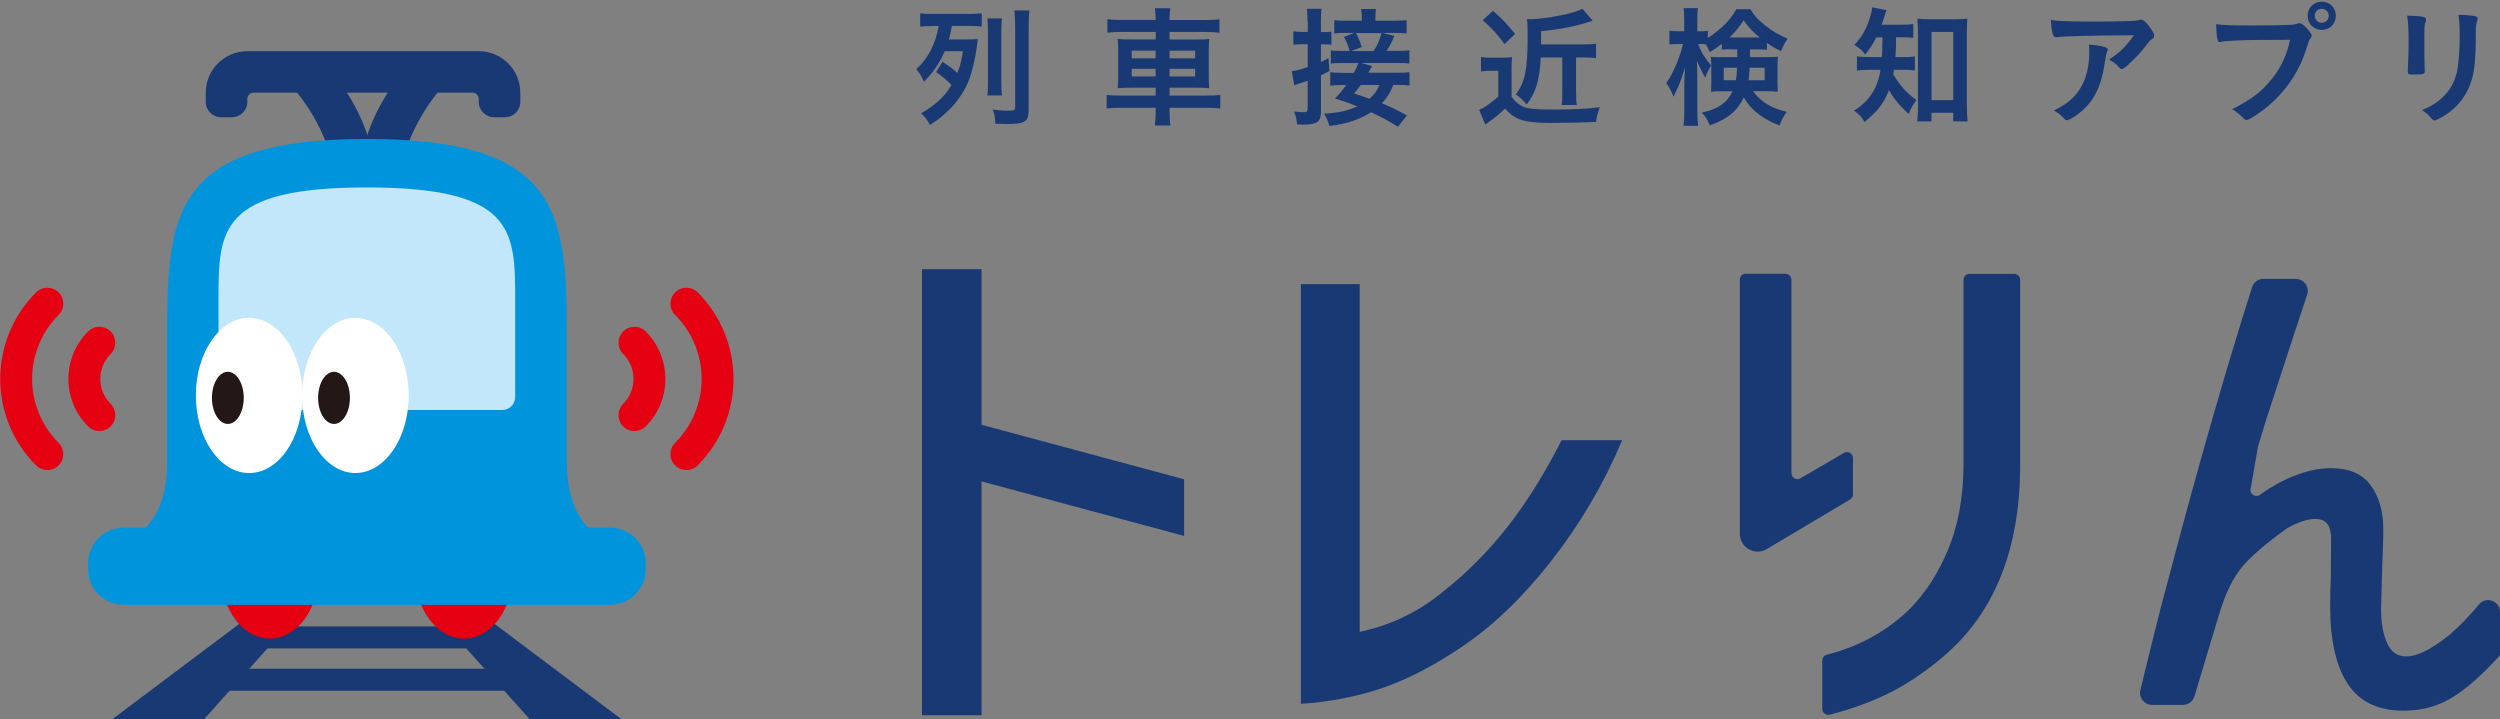 <svg width="511" height="147" viewBox="0 0 511 147" fill="none" xmlns="http://www.w3.org/2000/svg">
<rect x="0" y="0" width="511" height="147" fill="#808080" stroke="none"/>
<g clip-path="url(#clip0_85_81)">
<path d="M97.847 10.465H50.536C45.858 10.465 42.059 14.264 42.059 18.943V20.817C42.059 22.551 43.461 23.966 45.208 23.966H47.4C49.134 23.966 50.549 22.564 50.549 20.817V20.218C50.549 19.517 51.123 18.943 51.824 18.943H96.585C97.286 18.943 97.86 19.517 97.86 20.218V20.817C97.86 22.551 99.262 23.966 101.009 23.966H103.202C104.935 23.966 106.35 22.564 106.35 20.817V18.943C106.35 14.264 102.551 10.465 97.873 10.465L97.847 10.465Z" fill="#183973"/>
<path d="M73.995 31.361C75.78 23.649 79.859 16.675 85.711 11.346L86.565 10.568L94.419 13.755L93.564 14.533C87.713 19.862 83.633 26.849 81.848 34.549L73.995 31.361Z" fill="#183973"/>
<path d="M76.174 31.361C74.389 23.649 70.309 16.675 64.457 11.346L63.603 10.568L55.75 13.755L56.604 14.533C62.456 19.862 66.535 26.849 68.32 34.549L76.174 31.361Z" fill="#183973"/>
<path d="M22.998 146.979H41.739L60.161 126.39H50.408L22.998 146.979Z" fill="#183973"/>
<path d="M126.99 146.979H108.249L89.814 126.39H99.58L126.99 146.979Z" fill="#183973"/>
<path d="M101.224 128.034H50.624V132.534H101.224V128.034Z" fill="#183973"/>
<path d="M105.418 136.69H42.937V141.191H105.418V136.69Z" fill="#183973"/>
<path d="M55.151 130.534C60.65 130.534 65.108 124.592 65.108 117.262C65.108 109.933 60.65 103.991 55.151 103.991C49.652 103.991 45.194 109.933 45.194 117.262C45.194 124.592 49.652 130.534 55.151 130.534Z" fill="#E50012"/>
<path d="M94.837 130.534C100.336 130.534 104.793 124.592 104.793 117.262C104.793 109.933 100.336 103.991 94.837 103.991C89.338 103.991 84.88 109.933 84.88 117.262C84.88 124.592 89.338 130.534 94.837 130.534Z" fill="#E50012"/>
<path d="M80.483 118.702H24.223C18.167 118.702 18.167 110.479 23.649 110.479C27.971 110.479 34.167 106.527 34.167 94.364C34.167 82.202 34.167 70.027 34.167 70.027C34.167 44.275 34.409 28.402 75.077 28.402H74.937C115.491 28.402 115.848 44.262 115.848 70.027V94.364C115.848 106.527 122.031 110.479 126.365 110.479C131.847 110.479 131.847 118.702 125.792 118.702H69.532" fill="#0094DD"/>
<path d="M124.733 107.853H25.268C21.268 107.853 18.026 111.095 18.026 115.094V116.394C18.026 120.393 21.268 123.635 25.268 123.635H124.733C128.732 123.635 131.975 120.393 131.975 116.394V115.094C131.975 111.095 128.732 107.853 124.733 107.853Z" fill="#0094DD"/>
<path fill-rule="evenodd" clip-rule="evenodd" d="M11.979 59.769C13.251 61.041 13.251 63.103 11.979 64.375C4.76 71.594 4.76 83.301 11.979 90.519C13.251 91.791 13.251 93.853 11.979 95.125C10.707 96.397 8.645 96.397 7.373 95.125C-2.39 85.363 -2.39 69.532 7.373 59.769C8.645 58.497 10.707 58.497 11.979 59.769Z" fill="#E50012"/>
<path fill-rule="evenodd" clip-rule="evenodd" d="M22.611 67.749C23.883 69.021 23.883 71.083 22.611 72.355C19.79 75.175 19.79 79.73 22.611 82.55C23.883 83.822 23.883 85.884 22.611 87.156C21.339 88.428 19.277 88.428 18.005 87.156C12.64 81.792 12.64 73.113 18.005 67.749C19.277 66.477 21.339 66.477 22.611 67.749Z" fill="#E50012"/>
<path fill-rule="evenodd" clip-rule="evenodd" d="M137.998 59.769C139.27 58.497 141.332 58.497 142.604 59.769C152.367 69.532 152.367 85.363 142.604 95.125C141.332 96.397 139.27 96.397 137.998 95.125C136.726 93.853 136.726 91.791 137.998 90.519C145.217 83.301 145.217 71.594 137.998 64.375C136.726 63.103 136.726 61.041 137.998 59.769Z" fill="#E50012"/>
<path fill-rule="evenodd" clip-rule="evenodd" d="M127.377 67.749C128.649 66.477 130.711 66.477 131.983 67.749C137.347 73.113 137.347 81.792 131.983 87.156C130.711 88.428 128.649 88.428 127.377 87.156C126.105 85.884 126.105 83.822 127.377 82.55C130.197 79.73 130.197 75.175 127.377 72.355C126.105 71.083 126.105 69.021 127.377 67.749Z" fill="#E50012"/>
<path d="M47.31 83.809C45.844 83.809 44.658 82.623 44.658 81.157V61.167C44.658 47.029 44.837 38.309 75.038 38.309H74.924C105.036 38.309 105.304 47.016 105.304 61.167V81.157C105.304 82.623 104.118 83.809 102.652 83.809H47.297H47.31Z" fill="#C2E6FA"/>
<path d="M72.643 96.685C78.663 96.685 83.543 89.585 83.543 80.826C83.543 72.067 78.663 64.966 72.643 64.966C66.623 64.966 61.743 72.067 61.743 80.826C61.743 89.585 66.623 96.685 72.643 96.685Z" fill="white"/>
<path d="M68.27 86.652C70.066 86.652 71.521 84.266 71.521 81.323C71.521 78.38 70.066 75.994 68.27 75.994C66.475 75.994 65.019 78.38 65.019 81.323C65.019 84.266 66.475 86.652 68.27 86.652Z" fill="#231815"/>
<path d="M50.93 96.685C56.95 96.685 61.831 89.585 61.831 80.826C61.831 72.067 56.95 64.966 50.93 64.966C44.91 64.966 40.03 72.067 40.03 80.826C40.03 89.585 44.91 96.685 50.93 96.685Z" fill="white"/>
<path d="M46.57 86.652C48.366 86.652 49.821 84.266 49.821 81.323C49.821 78.38 48.366 75.994 46.57 75.994C44.775 75.994 43.319 78.38 43.319 81.323C43.319 84.266 44.775 86.652 46.57 86.652Z" fill="#231815"/>
</g>
<path d="M242.04 109.547L200.614 98.398V146.2H188.457V55.028H200.614V86.823L242.04 97.972V109.547Z" fill="#183973"/>
<path d="M331.573 89.981C327.832 98.859 322.999 107.093 317.084 114.647C311.157 122.201 304.964 128.128 298.502 132.415C292.661 136.313 287.208 139.094 282.143 140.77C277.079 142.446 271.662 143.479 265.894 143.867V58.076H277.929V129.148C284.159 127.824 289.734 125.176 294.64 121.193C299.62 117.294 304.113 112.813 308.085 107.749C312.056 102.684 315.76 96.757 319.185 89.981H331.573Z" fill="#183973"/>
<path d="M356.857 55.963H364.958C365.625 55.963 366.172 56.51 366.172 57.178V96.734C366.172 97.669 367.192 98.252 367.994 97.778L376.92 92.568C377.734 92.094 378.742 92.677 378.742 93.612V101.057C378.742 101.482 378.511 101.883 378.147 102.102L361.132 112.23C358.703 113.676 355.618 111.927 355.618 109.097V57.153C355.618 56.486 356.165 55.939 356.833 55.939L356.857 55.963ZM372.475 134.99C372.475 134.431 372.864 133.957 373.398 133.824C380.09 132.124 385.786 128.966 390.474 124.351C393.668 121.084 396.255 117.028 398.247 112.194C400.238 107.36 401.271 101.749 401.344 95.361V57.19C401.344 56.522 401.89 55.975 402.558 55.975H411.703C412.371 55.975 412.918 56.522 412.918 57.19V95.361C412.845 112.425 407.622 125.359 397.251 134.164C393.121 137.674 389.065 140.333 385.094 142.167C381.572 143.795 377.868 145.094 373.981 146.078C373.216 146.272 372.475 145.677 372.475 144.888V134.99Z" fill="#183973"/>
<path d="M469.282 57.02C470.934 57.02 472.112 58.636 471.59 60.215L468.432 69.76C467.424 72.882 466.234 76.525 464.862 80.691C463.489 84.856 462.384 88.391 461.534 91.269L460.052 99.795C459.724 100.9 460.963 101.798 461.91 101.143C464.06 99.612 466.161 98.422 468.201 97.56C471.165 96.309 473.885 95.69 476.387 95.69C480.128 95.69 482.86 96.856 484.573 99.199C486.285 101.531 487.147 104.543 487.147 108.199C487.147 110.773 487.075 111.029 486.917 116.178L486.686 124.473C486.686 127.278 487.099 129.598 487.913 131.432C488.726 133.266 490.038 134.177 491.823 134.177C494.082 134.177 497.045 132.695 500.713 129.732C502.741 127.983 504.733 125.918 506.713 123.538C508.158 121.789 511 122.809 511 125.08V133.934C507.575 137.747 504.381 140.589 501.418 142.459C498.454 144.33 495.066 145.265 491.252 145.265C486.115 145.265 482.326 143.455 479.909 139.824C477.492 136.205 476.29 130.922 476.29 123.987C476.29 121.728 476.326 119.736 476.411 118.024C476.411 116.227 476.436 113.858 476.472 110.895C476.509 107.932 476.484 109.778 476.411 109.231C476.253 107.13 475.209 106.073 473.254 106.073C471.699 106.073 469.78 106.705 467.521 107.944C463.161 111.065 460.064 113.725 458.231 115.947C456.397 118.17 454.854 121.339 453.615 125.469L448.575 142.229C448.308 143.309 447.337 144.075 446.219 144.075H439.855C438.289 144.075 437.135 142.605 437.499 141.075C439.685 131.918 441.592 124.339 443.219 118.364C449.11 95.945 454.806 76.051 460.332 58.684C460.647 57.676 461.582 56.996 462.651 56.996H469.319L469.282 57.02Z" fill="#183973"/>
<path d="M192.683 12.63C194.092 13.577 194.93 14.197 195.683 14.901C196.302 13.334 196.521 12.496 196.812 10.468H193.108C192.003 12.958 190.788 14.731 188.845 16.735C188.359 15.569 188.007 14.95 187.303 14.148C189.756 11.852 191.213 9.023 191.869 5.319H190.497C189.635 5.319 188.906 5.367 188.092 5.452V2.72C188.869 2.829 189.574 2.853 190.825 2.853H197.869C199.059 2.853 199.897 2.805 200.674 2.72V5.416C199.836 5.331 198.974 5.306 197.917 5.306H194.565C194.347 6.545 194.237 7.007 193.946 8.063H197.699C198.804 8.063 199.156 8.039 199.861 7.978C199.844 8.108 199.808 8.387 199.751 8.816C199.375 12.108 198.585 15.265 197.674 17.269C196.812 19.103 195.488 20.998 194.055 22.394C192.683 23.742 191.808 24.422 190.084 25.552C189.465 24.386 189.137 23.985 188.274 23.172C191.298 21.386 193.108 19.747 194.48 17.366C193.399 16.261 192.428 15.447 191.347 14.743L192.671 12.605L192.683 12.63ZM204.803 3.776C204.694 4.553 204.67 5.343 204.67 6.934V16.407C204.67 18.131 204.694 18.811 204.803 19.516H201.804C201.913 18.787 201.937 18.168 201.937 16.492V6.934C201.937 5.416 201.913 4.638 201.804 3.776H204.803ZM210.414 2.125C210.305 3.096 210.256 4.201 210.256 5.634V22.346C210.256 24.884 209.576 25.346 205.799 25.346C205.492 25.346 204.978 25.337 204.257 25.321C203.949 25.305 203.678 25.297 203.443 25.297C203.419 23.997 203.249 23.196 202.909 22.382C203.929 22.54 204.852 22.625 205.884 22.625C207.342 22.625 207.5 22.54 207.5 21.872V5.647C207.5 4.456 207.451 3.157 207.342 2.137H210.414V2.125Z" fill="#183973"/>
<path d="M236.21 3.958C236.21 3.096 236.162 2.501 236.053 1.687H239.21C239.101 2.501 239.052 3.096 239.052 3.958V4.092H246.23C247.687 4.092 248.525 4.043 249.254 3.934V6.691C248.416 6.581 247.469 6.533 246.315 6.533H239.052V8.075H244.287C245.878 8.075 246.424 8.051 247.177 7.966C247.092 8.852 247.068 9.205 247.068 10.553V15.411C247.068 16.783 247.092 17.16 247.177 18.034C246.4 17.949 245.805 17.925 244.263 17.925H239.052V19.54H246.449C247.906 19.54 248.695 19.491 249.424 19.382V22.188C248.61 22.078 247.748 22.03 246.4 22.03H239.052V22.71C239.052 24.034 239.101 24.762 239.247 25.649H236.028C236.162 24.762 236.223 23.997 236.223 22.71V22.03H229.227C227.903 22.03 226.956 22.078 226.203 22.188V19.382C226.932 19.491 227.746 19.54 229.203 19.54H236.223V17.925H231.389C229.871 17.925 229.203 17.949 228.45 18.034C228.535 17.22 228.559 16.662 228.559 15.411V10.601C228.559 9.363 228.535 8.767 228.45 7.954C229.203 8.039 229.749 8.063 231.316 8.063H236.235V6.521H229.264C228.158 6.521 227.187 6.569 226.349 6.679V3.922C227.138 4.031 228.073 4.08 229.349 4.08H236.235V3.946L236.21 3.958ZM231.328 10.358V11.925H236.21V10.358H231.328ZM231.328 14.063V15.629H236.21V14.063H231.328ZM244.287 11.925V10.358H239.052V11.925H244.287ZM244.287 15.629V14.063H239.052V15.629H244.287Z" fill="#183973"/>
<path d="M267.264 4.445C267.264 3.206 267.215 2.611 267.106 1.797H270.13C270.021 2.575 269.996 3.23 269.996 4.421V6.558H270.676C271.381 6.558 271.672 6.534 272.134 6.473V9.145C271.514 9.096 271.272 9.06 270.701 9.06H269.996V12.679C270.397 12.485 270.64 12.351 271.539 11.902L271.733 14.525C270.98 14.926 270.713 15.059 270.008 15.387V22.978C270.008 23.925 269.717 24.654 269.255 24.945C268.685 25.298 267.713 25.48 266.341 25.48C266.013 25.48 265.721 25.48 265.126 25.431C265.017 24.326 264.883 23.755 264.507 22.784C265.321 22.893 265.855 22.942 266.45 22.942C267.094 22.942 267.288 22.784 267.288 22.152V16.505C266.778 16.663 266.122 16.905 265.673 17.039C265.053 17.233 264.859 17.306 264.568 17.44L264.033 14.55C264.92 14.44 265.685 14.258 267.3 13.711V9.036H266.219C265.539 9.036 265.053 9.06 264.361 9.145V6.388C265.041 6.497 265.527 6.522 266.256 6.522H267.312V4.421L267.264 4.445ZM285.76 25.917C283.489 24.508 282.518 23.998 280.247 22.942C277.866 24.46 275.279 25.322 271.709 25.747C271.442 24.69 271.199 24.156 270.628 23.233C273.603 23.075 275.377 22.662 277.429 21.751C275.777 21.071 274.976 20.78 272.863 20.136C273.81 19.165 274.162 18.764 275.158 17.379H274.405C273.275 17.379 272.595 17.404 271.915 17.513V14.756C272.595 14.865 273.215 14.889 274.429 14.889H276.725C277.186 14.076 277.453 13.481 277.648 12.886H274.271C273.251 12.886 272.68 12.91 272.025 12.995V10.299C272.51 10.384 273.081 10.408 274.101 10.408H275.862C275.51 9.145 275.328 8.708 274.696 7.542L276.834 6.728H275.316C273.858 6.728 273.348 6.752 272.729 6.837V4.105C273.433 4.214 274.211 4.238 275.619 4.238H278.352V3.668C278.352 2.988 278.303 2.344 278.218 1.834H281.242C281.157 2.477 281.133 3.024 281.133 3.643V4.238H284.594C286.052 4.238 286.841 4.214 287.509 4.105V6.837C286.866 6.752 286.295 6.728 284.886 6.728H282.566L284.995 7.348C284.4 8.805 284.072 9.424 283.404 10.396H285.457C286.866 10.396 287.4 10.372 288.08 10.287V12.983C287.351 12.898 286.89 12.873 285.457 12.873H278.279L280.417 13.517C280.311 13.711 280.178 13.962 280.016 14.27C279.907 14.464 279.822 14.598 279.664 14.865H285.578C286.878 14.865 287.473 14.841 288.092 14.756V17.488C287.388 17.379 286.829 17.355 285.578 17.355H284.789C284.194 18.897 283.599 19.869 282.469 21.108C284.327 21.897 285.299 22.346 287.57 23.597L285.76 25.893V25.917ZM280.769 10.42C281.546 9.254 281.898 8.477 282.384 6.752H277.15C277.611 7.566 277.988 8.477 278.34 9.619L276.202 10.432H280.769V10.42ZM278.121 17.379C277.72 17.95 277.502 18.241 276.797 19.104C278.06 19.533 279.105 19.893 279.931 20.185C280.987 19.213 281.522 18.484 281.959 17.379H278.121Z" fill="#183973"/>
<path d="M302.728 11.659C303.408 11.769 303.833 11.793 304.804 11.793H307.1C307.853 11.793 308.399 11.769 309.067 11.684C308.982 12.437 308.958 13.165 308.958 14.513V19.723C309.492 20.561 310.039 21.072 311.01 21.642C312.03 22.213 313.524 22.395 317.411 22.395C321.297 22.395 324.382 22.262 327.017 21.91C326.58 23.039 326.374 23.804 326.228 24.934C323.884 25.043 319.536 25.128 316.961 25.128C311.618 25.128 309.674 24.509 307.622 22.189C306.456 23.318 305.897 23.804 304.088 25.104C303.954 25.213 303.821 25.298 303.602 25.48L302.339 22.456C302.428 22.399 302.562 22.335 302.74 22.262C303.335 22.043 305.144 20.744 306.25 19.772V14.477H304.525C303.796 14.477 303.42 14.501 302.715 14.611V11.635L302.728 11.659ZM305.181 2.211C307.367 4.178 307.938 4.773 309.687 6.935L307.525 9.012C305.934 6.85 304.962 5.793 303.068 4.129L305.169 2.211H305.181ZM314.933 11.744C314.69 16.359 313.961 18.825 312.067 21.363C311.205 20.391 310.634 19.881 309.82 19.286C311.678 16.967 312.249 14.234 312.249 7.651C312.249 5.757 312.225 4.627 312.115 3.899C312.735 3.923 312.796 3.923 312.953 3.923C314.787 3.923 318.783 3.304 321.273 2.599C322.269 2.332 322.949 2.065 323.41 1.761L325.548 4.214C322.742 5.235 319.208 5.975 314.994 6.376V9.072H323.58C324.795 9.072 325.366 9.048 326.228 8.939V11.878C325.414 11.769 324.637 11.744 323.665 11.744H322.147V18.679C322.147 20.051 322.196 20.841 322.305 21.46H319.196C319.305 20.78 319.33 20.051 319.33 18.679V11.744H314.933Z" fill="#183973"/>
<path d="M354.039 10.067C352.982 10.067 352.715 10.067 351.937 10.152V8.962C350.723 9.885 350.504 10.043 349.484 10.638C349.083 9.715 348.95 9.508 348.622 9.022C348.088 8.998 348.051 8.998 347.735 8.998H347.092C347.662 10.516 348.355 11.694 349.739 13.395C349.229 14.208 348.901 14.913 348.549 15.884C347.845 14.645 347.27 13.476 346.824 12.374C346.873 13.127 346.934 14.318 346.934 15.836V22.527C346.934 23.9 346.982 24.908 347.092 25.709H344.116C344.225 24.871 344.274 23.815 344.274 22.527V17.184C344.274 16.297 344.323 15.022 344.432 13.759C343.679 16.139 343.594 16.346 343.169 17.427C343.06 17.645 342.707 18.422 342.064 19.771C341.529 18.422 341.201 17.803 340.582 17.014C341.954 15.07 343.472 11.536 344.007 8.998H342.987C342.197 8.998 341.663 9.022 341.226 9.107V6.278C341.687 6.363 342.149 6.387 342.987 6.387H344.25V4.359C344.25 3.059 344.225 2.306 344.116 1.663H347.055C346.946 2.391 346.922 3.096 346.922 4.334V6.387H347.711C348.33 6.387 348.634 6.363 349.083 6.278V7.759C350.031 7.164 350.917 6.46 351.84 5.658C353.249 4.395 354.051 3.411 354.913 1.881H357.779C358.508 3.144 359.346 4.043 360.827 5.233C362.346 6.423 363.657 7.201 365.394 7.905C364.799 8.743 364.398 9.496 364.046 10.468C362.856 9.873 362.37 9.605 361.155 8.767V10.176C360.536 10.128 360.099 10.091 359.079 10.091H357.706V11.682H361.107C362.163 11.682 362.783 11.658 363.402 11.597C363.354 12.326 363.317 12.897 363.317 13.601V16.783C363.317 17.706 363.341 18.107 363.402 18.75C362.649 18.665 362.03 18.641 360.949 18.641H358.301C359.868 20.779 362.188 22.2 365.212 22.855C364.483 23.851 364.082 24.641 363.779 25.637C361.835 24.956 359.977 23.888 358.593 22.588C357.621 21.702 357.026 20.936 356.431 19.892C355.192 22.625 353.055 24.398 349.496 25.612C348.986 24.422 348.634 23.827 347.845 23.025C351.221 22.272 352.945 21.082 354.136 18.653H352.083C351.087 18.653 350.431 18.677 349.739 18.763C349.764 18.168 349.788 17.682 349.788 17.111V13.382C349.788 12.678 349.764 12.253 349.703 11.633C350.431 11.682 350.65 11.682 351.913 11.682H355.095V10.091H354.039V10.067ZM352.338 13.844V16.407H354.828C354.962 15.629 354.986 15.241 355.047 13.844H352.35H352.338ZM359.054 7.662H359.674C358.265 6.533 357.463 5.658 356.407 4.152C355.387 5.67 354.597 6.642 353.492 7.662H359.054ZM357.621 13.844C357.573 15.034 357.512 15.593 357.403 16.407H360.694V13.844H357.621Z" fill="#183973"/>
<path d="M383.526 7.614C382.773 9.096 382.288 9.861 381.255 11.124C380.612 10.31 380.017 9.8 379.045 9.181C380.697 7.396 381.632 5.671 382.361 3.108C382.555 2.428 382.652 1.943 382.688 1.493L385.603 2.088C385.47 2.38 385.36 2.659 385.142 3.436C385.008 3.946 384.85 4.384 384.607 5.052H388.518C389.732 5.052 390.376 5.027 391.081 4.918V7.723C390.303 7.638 389.49 7.614 388.518 7.614H387.546V9.375C387.522 10.104 387.498 10.638 387.413 11.671H388.955C390.121 11.671 390.68 11.646 391.408 11.537V14.403C390.704 14.294 390.036 14.27 388.894 14.27H387.133C387.085 14.646 387.048 14.755 386.976 15.156C387.595 16.213 387.789 16.504 388.324 17.184C389.344 18.508 390.133 19.261 391.724 20.476C391.044 21.314 390.619 22.067 390.109 23.281C388.251 21.581 386.951 19.99 386.113 18.399C385.117 21.022 383.903 22.613 381.122 24.933C380.527 23.9 380.017 23.366 378.96 22.613C381.012 21.35 382.361 19.856 383.308 17.913C383.794 16.881 384.146 15.751 384.389 14.27H382.385C380.976 14.27 380.308 14.294 379.555 14.427V11.513C380.308 11.646 380.927 11.671 382.446 11.671H384.656C384.713 10.861 384.757 9.513 384.79 7.626H383.526V7.614ZM394.785 24.811H391.87C391.979 23.997 392.028 22.868 392.028 21.836V6.558C392.028 5.477 391.979 4.724 391.894 3.801C392.623 3.91 393.157 3.934 394.275 3.934H399.752C400.772 3.934 401.404 3.91 402.132 3.801C402.047 4.639 402.023 5.343 402.023 6.558V21.569C402.023 22.759 402.072 23.84 402.181 24.811H399.242V23.05H394.785V24.811ZM394.809 20.463H399.242V6.533H394.809V20.463Z" fill="#183973"/>
<path d="M427.891 4.42C430.138 4.42 431.838 4.396 435.154 4.311C436.344 4.262 436.745 4.226 437.121 4.116C437.388 4.031 437.473 4.031 437.583 4.031C438.093 4.031 438.579 4.432 439.368 5.489C440.048 6.375 440.315 6.922 440.315 7.322C440.315 7.614 440.182 7.808 439.878 8.003C439.441 8.27 439.368 8.355 438.821 9.084C437.85 10.432 436.66 11.707 434.935 13.298C434.231 13.941 433.988 14.111 433.721 14.111C433.526 14.111 433.393 14.063 433.259 13.893C432.615 13.14 432.02 12.678 431.049 12.168C433.125 10.905 434.534 9.545 436.174 7.201C426.903 7.274 421.738 7.399 420.677 7.578C420.458 7.626 420.386 7.626 420.325 7.626C419.924 7.626 419.681 7.383 419.548 6.837C419.353 6.108 419.256 5.246 419.195 4.08C420.543 4.323 422.839 4.408 427.891 4.408V4.42ZM430.077 9.581C430.611 9.715 430.83 9.873 430.83 10.152C430.83 10.225 430.777 10.379 430.672 10.614C430.539 10.966 430.405 11.561 430.271 12.472C429.737 16.14 428.899 18.569 427.49 20.548C426.361 22.115 424.575 23.657 423.009 24.41C422.814 24.52 422.608 24.568 422.499 24.568C422.256 24.568 422.098 24.483 421.904 24.24C421.369 23.597 420.713 23.111 419.803 22.564C421.345 21.836 422.207 21.301 423.155 20.488C425.741 18.241 427.041 14.95 427.041 10.602C427.041 9.982 427.041 9.606 426.992 9.12C428.292 9.205 429.203 9.339 430.101 9.581H430.077Z" fill="#183973"/>
<path d="M462.918 8.148C458.084 8.173 454.684 8.343 453.821 8.586C453.797 8.61 453.773 8.61 453.736 8.61C453.226 8.61 453.056 7.723 452.983 4.942C454.307 5.137 456.032 5.209 460.027 5.209C463.647 5.209 467.885 5.124 468.565 5.052C469.051 5.003 469.209 4.967 469.695 4.784C469.828 4.736 469.889 4.736 469.986 4.736C470.448 4.736 471.006 5.173 471.881 6.193C472.391 6.837 472.5 7.007 472.5 7.298C472.5 7.493 472.415 7.651 472.233 7.893C471.966 8.221 471.941 8.294 471.346 10.189C469.828 14.937 466.841 19.212 462.784 22.334C461.169 23.572 459.627 24.52 459.226 24.52C458.934 24.52 458.874 24.495 458.254 23.876C457.526 23.147 456.955 22.71 456.226 22.334C460.197 20.33 462.359 18.69 464.436 16.043C466.294 13.699 467.46 11.16 468.079 8.136C466.679 8.153 464.958 8.161 462.918 8.161V8.148ZM477.455 3.23C477.455 4.845 476.192 6.12 474.565 6.12C472.937 6.12 471.674 4.857 471.674 3.23C471.674 1.602 472.937 0.339 474.565 0.339C476.192 0.339 477.455 1.602 477.455 3.23ZM473.132 3.23C473.132 4.007 473.775 4.663 474.565 4.663C475.354 4.663 475.998 4.019 475.998 3.23C475.998 2.44 475.354 1.797 474.565 1.797C473.775 1.797 473.132 2.44 473.132 3.23Z" fill="#183973"/>
<path d="M495.55 11.331C495.55 11.95 495.575 13.189 495.599 13.954C495.599 14.222 495.623 14.489 495.623 14.598C495.623 15.132 495.247 15.242 493.134 15.242C492.32 15.242 492.162 15.132 492.162 14.671V14.136C492.271 12.035 492.32 10.87 492.32 8.951C492.32 5.817 492.235 4.603 492.028 3.194C493.401 3.218 494.676 3.303 495.295 3.437C495.672 3.522 495.89 3.704 495.89 4.032C495.89 4.166 495.866 4.251 495.805 4.408C495.587 4.943 495.538 5.465 495.538 6.752V11.319L495.55 11.331ZM506.043 7.821C506.043 11.683 505.801 14.197 505.291 16.08C504.319 19.505 502.157 22.261 498.975 24.022C498.295 24.399 497.785 24.617 497.603 24.617C497.421 24.617 497.275 24.532 497.093 24.326C496.473 23.549 495.988 23.111 495.04 22.492C496.765 21.848 498.222 20.925 499.412 19.759C500.785 18.411 501.683 16.784 502.169 14.841C502.521 13.299 502.764 10.384 502.764 7.287C502.764 5.101 502.679 4.02 502.497 3.024C504.112 3.048 505.084 3.158 505.922 3.315C506.274 3.4 506.432 3.534 506.432 3.801C506.432 3.935 506.408 4.044 506.323 4.287C506.104 4.882 506.056 5.416 506.056 6.692V7.821H506.043Z" fill="#183973"/>
<defs>
<clipPath id="clip0_85_81">
<rect width="149.989" height="136.513" fill="white" transform="translate(0 10.465)"/>
</clipPath>
</defs>
</svg>
